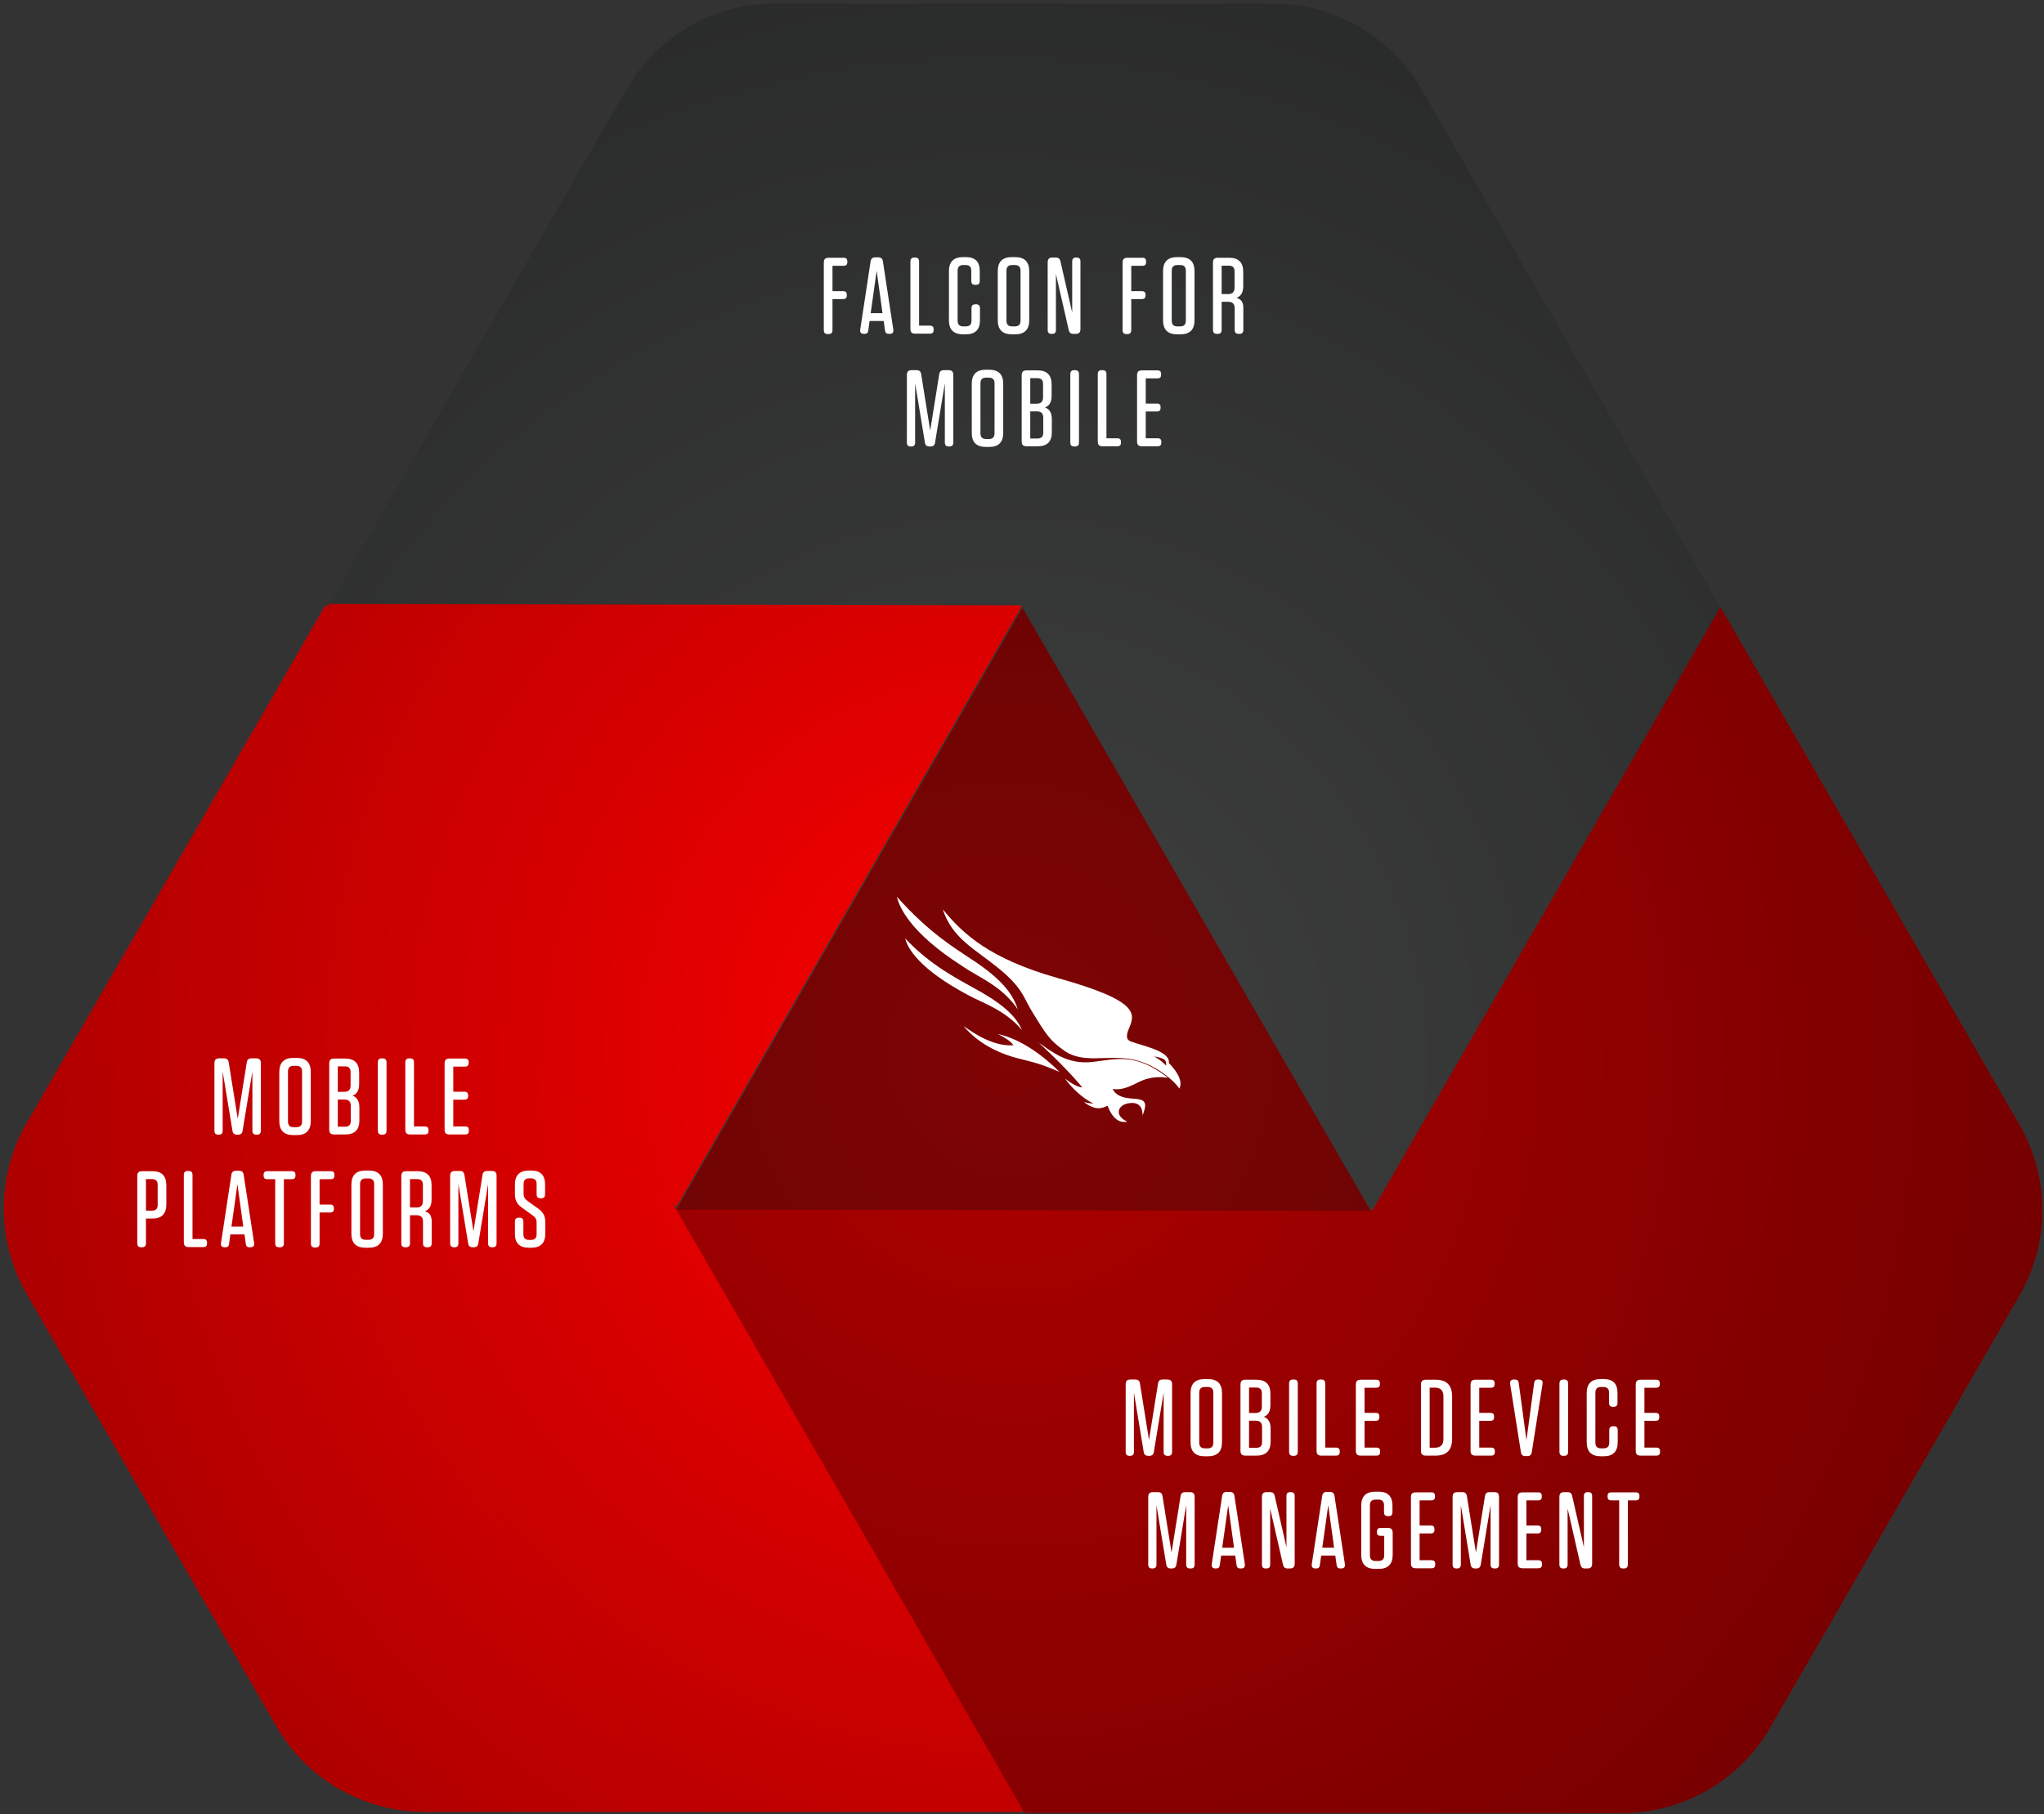 <?xml version="1.0" encoding="UTF-8"?>
<svg width="490px" height="435px" viewBox="0 0 490 435" version="1.1" xmlns="http://www.w3.org/2000/svg" xmlns:xlink="http://www.w3.org/1999/xlink">
    <rect x="0" y="0" width="490" height="435" fill="#333333" stroke="none"/>
    <!-- Generator: Sketch 52.5 (67469) - http://www.bohemiancoding.com/sketch -->
    <title>Group 11</title>
    <desc>Created with Sketch.</desc>
    <defs>
        <linearGradient x1="50%" y1="0%" x2="50%" y2="100%" id="linearGradient-1">
            <stop stop-color="#FE0000" offset="0%"></stop>
            <stop stop-color="#FC0000" offset="100%"></stop>
        </linearGradient>
        <radialGradient cx="48.605%" cy="53.495%" fx="48.605%" fy="53.495%" r="78.453%" gradientTransform="translate(0.486,0.535),scale(0.889,1),rotate(90),translate(-0.486,-0.535)" id="radialGradient-2">
            <stop stop-color="#000000" stop-opacity="0" offset="0%"></stop>
            <stop stop-color="#000000" offset="100%"></stop>
        </radialGradient>
    </defs>
    <g id="Page-1" stroke="none" stroke-width="1" fill="none" fill-rule="evenodd">
        <g id="FalconForMobile_v2" transform="translate(-395, -1272)">
            <g id="Group-11" transform="translate(305.428, 1199.872)">
                <g id="Group-8" transform="translate(314, 326) rotate(-120) translate(-314, -326) translate(63, 109)">
                    <path d="M156.006,20.487 L84.345,144.5 L167.844,289 L334.842,289 L418.345,144.5 L346.68,20.486 C339.354,7.808 325.823,1.86265761e-14 311.181,2.13162821e-14 L191.505,-7.10542736e-15 C176.863,-4.4156548e-15 163.332,7.809 156.006,20.487 Z" id="Fill-1" fill="url(#linearGradient-1)"></path>
                    <path d="M83.845,145 L12.199,268.984 C4.865,281.676 4.865,297.319 12.199,310.011 L72.007,413.513 C79.333,426.191 92.864,434 107.507,434 L250.85,434 L334.345,289.498 L250.85,145 L83.845,145 Z" id="Fill-2" fill="#AF0000"></path>
                    <path d="M250.849,145 L167.345,289.498 L250.849,434 L394.185,434 C408.828,434 422.359,426.191 429.685,413.513 L489.492,310.011 C496.826,297.319 496.826,281.677 489.492,268.984 L417.847,145 L250.849,145 Z" id="Fill-3" fill="#3F4040"></path>
                    <polygon id="Fill-4" fill="#AF0000" points="167.984 289 251.345 145 84.345 145 167.707 289"></polygon>
                    <path d="M334.984,289 L418.345,145.302 L334.984,124 L251.345,145.302 L334.561,288.756 C334.648,288.907 334.809,289 334.984,289 Z" id="Fill-5" fill="#FC0000"></path>
                    <polygon id="Fill-6" fill="#3F4040" points="167.627 289 167.345 289.486 250.85 434 334.345 289.486 334.069 289"></polygon>
                    <polygon id="Fill-7" fill="#7F0404" points="167.345 289 334.345 289 250.848 145"></polygon>
                </g>
                <g id="Group-8" opacity="0.44" transform="translate(314.25, 326.433) rotate(-120) translate(-314.25, -326.433) translate(69.75, 109.433)" fill="url(#radialGradient-2)">
                    <path d="M412.183,145.582 L483.492,268.984 C490.826,281.677 490.826,297.319 483.492,310.011 L423.685,413.513 C416.359,426.191 402.828,434 388.185,434 L244.85,434 L101.507,434 C86.864,434 73.333,426.191 66.007,413.513 L6.199,310.011 C-1.135,297.319 -1.135,281.676 6.199,268.984 L77.845,145 L78.634,145 L78.345,144.5 L150.006,20.487 C157.332,7.809 170.863,-2.3178933e-13 185.505,-2.34479103e-13 L305.181,-2.06057393e-13 C319.823,-2.08747099e-13 333.354,7.808 340.68,20.486 L412.345,144.5 L411.951,145.182 L411.965,145.205 L412.345,145.302 L412.183,145.582 Z" id="Combined-Shape"></path>
                </g>
                <g id="Group-7" transform="translate(304.572, 287.128)" fill="#FFFFFF">
                    <path d="M65,43.395 C63.553,43.247 60.987,42.882 57.771,44.541 C54.556,46.196 53.294,46.268 51.717,46.097 C52.179,46.961 53.119,48.153 56.075,48.365 C59.026,48.576 60.438,48.671 58.884,52.436 C58.919,51.301 58.659,49.099 55.728,49.487 C52.798,49.872 52.114,52.571 55.257,53.918 C54.234,54.127 52.067,54.252 50.52,50.112 C49.448,50.586 47.794,51.54 44.796,49.176 C45.838,49.563 47.133,49.589 47.133,49.589 C44.471,48.288 41.93,45.872 40.301,43.587 C41.59,44.571 43.017,45.553 44.459,45.734 C42.755,43.612 38.819,39.365 34,35 C37.098,37.069 40.835,40.339 46.951,39.604 C53.069,38.867 57.178,37.434 65,43.395" id="Fill-1"></path>
                    <path d="M39,42 C35.098,40.365 34.264,40.036 29.248,38.801 C24.232,37.569 19.295,35.001 16,31 C18.326,32.647 23.076,35.964 27.954,35.605 C27.211,34.555 25.843,33.737 24.21,32.91 C26.054,33.339 31.635,34.719 39,42" id="Fill-3"></path>
                    <path d="M29,27 C28.025,24.133 26.261,20.459 17.907,15.005 C13.839,12.254 7.864,8.802 0,0 C0.562,2.37 3.047,8.545 15.57,16.554 C19.683,19.431 24.993,21.203 29,27" id="Fill-5"></path>
                    <path d="M30,32 C28.934,29.539 26.793,26.379 18.41,21.866 C14.545,19.694 7.942,16.355 2,10 C2.538,12.295 5.294,17.335 17.162,23.626 C20.448,25.443 26.002,27.144 30,32" id="Fill-7"></path>
                    <path d="M38.429,19.459 C22.345,14.865 15.947,9.068 11,3 C13.26,9.985 18.649,12.484 24.404,17.173 C30.162,21.865 30.491,24.386 32.186,27.155 C35.963,33.328 36.566,34.346 40.315,37.045 C44.734,39.972 50.081,37.99 55.944,38.907 C61.805,39.825 66.649,44.283 67.704,46 C68.931,43.812 65.999,40.659 65.202,39.87 C65.627,37 58.837,35.742 56.263,34.759 C55.758,34.566 54.508,34.278 55.592,31.707 C57.054,28.158 58.576,25.065 38.429,19.459 M61.642,38.293 C64.693,38.754 64.54,39.401 64.572,40.511 C63.276,39.098 61.642,38.293 61.642,38.293" id="Fill-9"></path>
                </g>
                <path d="M287.06,151.218 L287.06,135.124 C287.06,134.266 287.398,133.928 288.256,133.928 L291.766,133.928 C292.442,133.928 292.702,134.188 292.702,134.864 L292.702,134.916 C292.702,135.592 292.442,135.852 291.766,135.852 L289.14,135.852 L289.14,141.936 L291.662,141.936 C292.312,141.936 292.572,142.196 292.572,142.846 L292.572,142.898 C292.572,143.574 292.312,143.834 291.662,143.834 L289.14,143.834 L289.14,151.218 C289.14,151.946 288.854,152.232 288.126,152.232 L288.074,152.232 C287.346,152.232 287.06,151.946 287.06,151.218 Z M298.298,147.214 L301.132,147.214 L299.728,137.048 L298.298,147.214 Z M302.744,152.18 L302.692,152.18 C302.068,152.18 301.808,151.946 301.73,151.322 L301.418,149.086 L298.038,149.086 L297.726,151.348 C297.648,151.946 297.388,152.18 296.79,152.18 L296.738,152.18 C295.958,152.18 295.672,151.842 295.802,151.062 L298.272,134.838 C298.376,134.11 298.714,133.824 299.442,133.824 L300.066,133.824 C300.794,133.824 301.132,134.11 301.236,134.838 L303.706,151.036 C303.836,151.842 303.55,152.18 302.744,152.18 Z M307.821,150.932 L307.821,134.89 C307.821,134.162 308.107,133.876 308.835,133.876 L308.887,133.876 C309.615,133.876 309.901,134.162 309.901,134.89 L309.901,150.204 L312.449,150.204 C313.125,150.204 313.385,150.464 313.385,151.14 L313.385,151.192 C313.385,151.868 313.125,152.128 312.449,152.128 L309.017,152.128 C308.159,152.128 307.821,151.79 307.821,150.932 Z M322.465,149.008 L322.465,146.07 C322.465,145.368 322.751,145.082 323.453,145.082 L323.505,145.082 C324.207,145.082 324.493,145.368 324.493,146.07 L324.493,148.904 C324.493,151.166 323.375,152.284 321.113,152.284 L320.437,152.284 C318.175,152.284 317.057,151.166 317.057,148.904 L317.057,137.152 C317.057,134.89 318.175,133.772 320.437,133.772 L321.113,133.772 C323.349,133.772 324.441,134.864 324.441,137.1 L324.441,139.44 C324.441,140.142 324.155,140.428 323.453,140.428 L323.401,140.428 C322.699,140.428 322.413,140.142 322.413,139.44 L322.413,137.048 C322.413,136.112 321.971,135.67 321.035,135.67 L320.515,135.67 C319.579,135.67 319.137,136.112 319.137,137.048 L319.137,149.008 C319.137,149.944 319.579,150.386 320.515,150.386 L321.087,150.386 C322.023,150.386 322.465,149.944 322.465,149.008 Z M336.304,137.152 L336.304,148.904 C336.304,151.166 335.186,152.284 332.924,152.284 L332.144,152.284 C329.882,152.284 328.764,151.166 328.764,148.904 L328.764,137.152 C328.764,134.89 329.882,133.772 332.144,133.772 L332.924,133.772 C335.186,133.772 336.304,134.89 336.304,137.152 Z M334.224,149.008 L334.224,137.048 C334.224,136.112 333.782,135.67 332.846,135.67 L332.222,135.67 C331.286,135.67 330.844,136.112 330.844,137.048 L330.844,149.008 C330.844,149.944 331.286,150.386 332.222,150.386 L332.846,150.386 C333.782,150.386 334.224,149.944 334.224,149.008 Z M347.386,152.18 L346.944,152.18 C346.242,152.18 345.93,151.92 345.774,151.244 L342.706,137.828 L342.706,151.218 C342.706,151.894 342.42,152.18 341.744,152.18 L341.692,152.18 C341.016,152.18 340.73,151.894 340.73,151.218 L340.73,135.072 C340.73,134.214 341.068,133.876 341.926,133.876 L342.628,133.876 C343.33,133.876 343.642,134.136 343.798,134.812 L346.606,147.084 L346.606,134.838 C346.606,134.162 346.892,133.876 347.568,133.876 L347.62,133.876 C348.296,133.876 348.582,134.162 348.582,134.838 L348.582,150.984 C348.582,151.842 348.244,152.18 347.386,152.18 Z M358.683,151.218 L358.683,135.124 C358.683,134.266 359.021,133.928 359.879,133.928 L363.389,133.928 C364.065,133.928 364.325,134.188 364.325,134.864 L364.325,134.916 C364.325,135.592 364.065,135.852 363.389,135.852 L360.763,135.852 L360.763,141.936 L363.285,141.936 C363.935,141.936 364.195,142.196 364.195,142.846 L364.195,142.898 C364.195,143.574 363.935,143.834 363.285,143.834 L360.763,143.834 L360.763,151.218 C360.763,151.946 360.477,152.232 359.749,152.232 L359.697,152.232 C358.969,152.232 358.683,151.946 358.683,151.218 Z M375.928,137.152 L375.928,148.904 C375.928,151.166 374.81,152.284 372.548,152.284 L371.768,152.284 C369.506,152.284 368.388,151.166 368.388,148.904 L368.388,137.152 C368.388,134.89 369.506,133.772 371.768,133.772 L372.548,133.772 C374.81,133.772 375.928,134.89 375.928,137.152 Z M373.848,149.008 L373.848,137.048 C373.848,136.112 373.406,135.67 372.47,135.67 L371.846,135.67 C370.91,135.67 370.468,136.112 370.468,137.048 L370.468,149.008 C370.468,149.944 370.91,150.386 371.846,150.386 L372.47,150.386 C373.406,150.386 373.848,149.944 373.848,149.008 Z M385.528,141.104 L385.528,137.204 C385.528,136.268 385.086,135.826 384.15,135.826 L382.434,135.826 L382.434,142.638 L383.994,142.638 C385.034,142.638 385.528,142.144 385.528,141.104 Z M387.608,140.688 C387.608,142.326 387.036,143.132 385.996,143.548 C387.14,143.86 387.634,144.588 387.634,145.992 L387.634,151.166 C387.634,151.894 387.348,152.18 386.62,152.18 L386.568,152.18 C385.84,152.18 385.554,151.894 385.554,151.166 L385.554,146.07 C385.554,144.978 385.06,144.484 383.968,144.484 L382.434,144.484 L382.434,151.166 C382.434,151.894 382.148,152.18 381.42,152.18 L381.368,152.18 C380.64,152.18 380.354,151.894 380.354,151.166 L380.354,135.124 C380.354,134.266 380.692,133.928 381.55,133.928 L384.228,133.928 C386.49,133.928 387.608,135.046 387.608,137.308 L387.608,140.688 Z M312.566,179.18 L312.462,179.18 C311.734,179.18 311.396,178.92 311.292,178.192 L308.952,164.022 L308.952,178.218 C308.952,178.894 308.666,179.18 307.99,179.18 L307.938,179.18 C307.262,179.18 306.976,178.894 306.976,178.218 L306.976,162.072 C306.976,161.214 307.314,160.876 308.172,160.876 L309.238,160.876 C309.966,160.876 310.304,161.162 310.408,161.89 L312.566,175.358 L314.724,161.89 C314.828,161.162 315.166,160.876 315.894,160.876 L316.908,160.876 C317.766,160.876 318.104,161.214 318.104,162.072 L318.104,178.192 C318.104,178.894 317.818,179.18 317.116,179.18 L317.064,179.18 C316.362,179.18 316.076,178.894 316.076,178.192 L316.076,164.022 L313.736,178.192 C313.632,178.92 313.294,179.18 312.566,179.18 Z M330.07,164.152 L330.07,175.904 C330.07,178.166 328.952,179.284 326.69,179.284 L325.91,179.284 C323.648,179.284 322.53,178.166 322.53,175.904 L322.53,164.152 C322.53,161.89 323.648,160.772 325.91,160.772 L326.69,160.772 C328.952,160.772 330.07,161.89 330.07,164.152 Z M327.99,176.008 L327.99,164.048 C327.99,163.112 327.548,162.67 326.612,162.67 L325.988,162.67 C325.052,162.67 324.61,163.112 324.61,164.048 L324.61,176.008 C324.61,176.944 325.052,177.386 325.988,177.386 L326.612,177.386 C327.548,177.386 327.99,176.944 327.99,176.008 Z M341.673,166.986 C341.673,168.598 341.127,169.43 340.087,169.82 C341.153,170.236 341.725,171.068 341.725,172.68 L341.725,175.748 C341.725,178.01 340.607,179.128 338.345,179.128 L335.693,179.128 C334.835,179.128 334.497,178.79 334.497,177.932 L334.497,162.124 C334.497,161.266 334.835,160.928 335.693,160.928 L338.293,160.928 C340.555,160.928 341.673,162.046 341.673,164.308 L341.673,166.986 Z M339.619,167.376 L339.619,164.178 C339.619,163.242 339.177,162.8 338.241,162.8 L336.551,162.8 L336.551,168.91 L338.085,168.91 C339.125,168.91 339.619,168.416 339.619,167.376 Z M338.137,170.756 L336.551,170.756 L336.551,177.256 L338.293,177.256 C339.229,177.256 339.671,176.814 339.671,175.878 L339.671,172.29 C339.671,171.25 339.177,170.756 338.137,170.756 Z M347.165,160.876 L347.217,160.876 C347.945,160.876 348.231,161.162 348.231,161.89 L348.231,178.166 C348.231,178.894 347.945,179.18 347.217,179.18 L347.165,179.18 C346.437,179.18 346.151,178.894 346.151,178.166 L346.151,161.89 C346.151,161.162 346.437,160.876 347.165,160.876 Z M352.736,177.932 L352.736,161.89 C352.736,161.162 353.022,160.876 353.75,160.876 L353.802,160.876 C354.53,160.876 354.816,161.162 354.816,161.89 L354.816,177.204 L357.364,177.204 C358.04,177.204 358.3,177.464 358.3,178.14 L358.3,178.192 C358.3,178.868 358.04,179.128 357.364,179.128 L353.932,179.128 C353.074,179.128 352.736,178.79 352.736,177.932 Z M362.154,177.932 L362.154,162.124 C362.154,161.266 362.492,160.928 363.35,160.928 L366.99,160.928 C367.666,160.928 367.926,161.188 367.926,161.864 L367.926,161.916 C367.926,162.592 367.666,162.852 366.99,162.852 L364.234,162.852 L364.234,168.884 L366.886,168.884 C367.536,168.884 367.796,169.144 367.796,169.794 L367.796,169.846 C367.796,170.522 367.536,170.782 366.886,170.782 L364.234,170.782 L364.234,177.204 L367.042,177.204 C367.718,177.204 367.978,177.464 367.978,178.14 L367.978,178.192 C367.978,178.868 367.718,179.128 367.042,179.128 L363.35,179.128 C362.492,179.128 362.154,178.79 362.154,177.932 Z" id="FALCONFORMOBILE" fill="#FFFFFF" fill-rule="nonzero"></path>
                <path d="M146.566,344.18 L146.462,344.18 C145.734,344.18 145.396,343.92 145.292,343.192 L142.952,329.022 L142.952,343.218 C142.952,343.894 142.666,344.18 141.99,344.18 L141.938,344.18 C141.262,344.18 140.976,343.894 140.976,343.218 L140.976,327.072 C140.976,326.214 141.314,325.876 142.172,325.876 L143.238,325.876 C143.966,325.876 144.304,326.162 144.408,326.89 L146.566,340.358 L148.724,326.89 C148.828,326.162 149.166,325.876 149.894,325.876 L150.908,325.876 C151.766,325.876 152.104,326.214 152.104,327.072 L152.104,343.192 C152.104,343.894 151.818,344.18 151.116,344.18 L151.064,344.18 C150.362,344.18 150.076,343.894 150.076,343.192 L150.076,329.022 L147.736,343.192 C147.632,343.92 147.294,344.18 146.566,344.18 Z M164.07,329.152 L164.07,340.904 C164.07,343.166 162.952,344.284 160.69,344.284 L159.91,344.284 C157.648,344.284 156.53,343.166 156.53,340.904 L156.53,329.152 C156.53,326.89 157.648,325.772 159.91,325.772 L160.69,325.772 C162.952,325.772 164.07,326.89 164.07,329.152 Z M161.99,341.008 L161.99,329.048 C161.99,328.112 161.548,327.67 160.612,327.67 L159.988,327.67 C159.052,327.67 158.61,328.112 158.61,329.048 L158.61,341.008 C158.61,341.944 159.052,342.386 159.988,342.386 L160.612,342.386 C161.548,342.386 161.99,341.944 161.99,341.008 Z M175.673,331.986 C175.673,333.598 175.127,334.43 174.087,334.82 C175.153,335.236 175.725,336.068 175.725,337.68 L175.725,340.748 C175.725,343.01 174.607,344.128 172.345,344.128 L169.693,344.128 C168.835,344.128 168.497,343.79 168.497,342.932 L168.497,327.124 C168.497,326.266 168.835,325.928 169.693,325.928 L172.293,325.928 C174.555,325.928 175.673,327.046 175.673,329.308 L175.673,331.986 Z M173.619,332.376 L173.619,329.178 C173.619,328.242 173.177,327.8 172.241,327.8 L170.551,327.8 L170.551,333.91 L172.085,333.91 C173.125,333.91 173.619,333.416 173.619,332.376 Z M172.137,335.756 L170.551,335.756 L170.551,342.256 L172.293,342.256 C173.229,342.256 173.671,341.814 173.671,340.878 L173.671,337.29 C173.671,336.25 173.177,335.756 172.137,335.756 Z M181.165,325.876 L181.217,325.876 C181.945,325.876 182.231,326.162 182.231,326.89 L182.231,343.166 C182.231,343.894 181.945,344.18 181.217,344.18 L181.165,344.18 C180.437,344.18 180.151,343.894 180.151,343.166 L180.151,326.89 C180.151,326.162 180.437,325.876 181.165,325.876 Z M186.736,342.932 L186.736,326.89 C186.736,326.162 187.022,325.876 187.75,325.876 L187.802,325.876 C188.53,325.876 188.816,326.162 188.816,326.89 L188.816,342.204 L191.364,342.204 C192.04,342.204 192.3,342.464 192.3,343.14 L192.3,343.192 C192.3,343.868 192.04,344.128 191.364,344.128 L187.932,344.128 C187.074,344.128 186.736,343.79 186.736,342.932 Z M196.154,342.932 L196.154,327.124 C196.154,326.266 196.492,325.928 197.35,325.928 L200.99,325.928 C201.666,325.928 201.926,326.188 201.926,326.864 L201.926,326.916 C201.926,327.592 201.666,327.852 200.99,327.852 L198.234,327.852 L198.234,333.884 L200.886,333.884 C201.536,333.884 201.796,334.144 201.796,334.794 L201.796,334.846 C201.796,335.522 201.536,335.782 200.886,335.782 L198.234,335.782 L198.234,342.204 L201.042,342.204 C201.718,342.204 201.978,342.464 201.978,343.14 L201.978,343.192 C201.978,343.868 201.718,344.128 201.042,344.128 L197.35,344.128 C196.492,344.128 196.154,343.79 196.154,342.932 Z M126.068,364.29 L124.56,364.29 L124.56,370.166 C124.56,370.894 124.274,371.18 123.546,371.18 L123.494,371.18 C122.766,371.18 122.48,370.894 122.48,370.166 L122.48,354.124 C122.48,353.266 122.818,352.928 123.676,352.928 L126.068,352.928 C128.33,352.928 129.448,354.046 129.448,356.308 L129.448,360.91 C129.448,363.172 128.33,364.29 126.068,364.29 Z M127.368,361.014 L127.368,356.204 C127.368,355.268 126.926,354.826 125.99,354.826 L124.56,354.826 L124.56,362.392 L125.99,362.392 C126.926,362.392 127.368,361.95 127.368,361.014 Z M133.641,369.932 L133.641,353.89 C133.641,353.162 133.927,352.876 134.655,352.876 L134.707,352.876 C135.435,352.876 135.721,353.162 135.721,353.89 L135.721,369.204 L138.269,369.204 C138.945,369.204 139.205,369.464 139.205,370.14 L139.205,370.192 C139.205,370.868 138.945,371.128 138.269,371.128 L134.837,371.128 C133.979,371.128 133.641,370.79 133.641,369.932 Z M145.061,366.214 L147.895,366.214 L146.491,356.048 L145.061,366.214 Z M149.507,371.18 L149.455,371.18 C148.831,371.18 148.571,370.946 148.493,370.322 L148.181,368.086 L144.801,368.086 L144.489,370.348 C144.411,370.946 144.151,371.18 143.553,371.18 L143.501,371.18 C142.721,371.18 142.435,370.842 142.565,370.062 L145.035,353.838 C145.139,353.11 145.477,352.824 146.205,352.824 L146.829,352.824 C147.557,352.824 147.895,353.11 147.999,353.838 L150.469,370.036 C150.599,370.842 150.313,371.18 149.507,371.18 Z M157.626,354.852 L157.626,370.166 C157.626,370.894 157.34,371.18 156.612,371.18 L156.56,371.18 C155.832,371.18 155.546,370.894 155.546,370.166 L155.546,354.852 L153.7,354.852 C153.024,354.852 152.764,354.592 152.764,353.916 L152.764,353.864 C152.764,353.188 153.024,352.928 153.7,352.928 L159.472,352.928 C160.148,352.928 160.408,353.188 160.408,353.864 L160.408,353.916 C160.408,354.592 160.148,354.852 159.472,354.852 L157.626,354.852 Z M164.106,370.218 L164.106,354.124 C164.106,353.266 164.444,352.928 165.302,352.928 L168.812,352.928 C169.488,352.928 169.748,353.188 169.748,353.864 L169.748,353.916 C169.748,354.592 169.488,354.852 168.812,354.852 L166.186,354.852 L166.186,360.936 L168.708,360.936 C169.358,360.936 169.618,361.196 169.618,361.846 L169.618,361.898 C169.618,362.574 169.358,362.834 168.708,362.834 L166.186,362.834 L166.186,370.218 C166.186,370.946 165.9,371.232 165.172,371.232 L165.12,371.232 C164.392,371.232 164.106,370.946 164.106,370.218 Z M181.351,356.152 L181.351,367.904 C181.351,370.166 180.233,371.284 177.971,371.284 L177.191,371.284 C174.929,371.284 173.811,370.166 173.811,367.904 L173.811,356.152 C173.811,353.89 174.929,352.772 177.191,352.772 L177.971,352.772 C180.233,352.772 181.351,353.89 181.351,356.152 Z M179.271,368.008 L179.271,356.048 C179.271,355.112 178.829,354.67 177.893,354.67 L177.269,354.67 C176.333,354.67 175.891,355.112 175.891,356.048 L175.891,368.008 C175.891,368.944 176.333,369.386 177.269,369.386 L177.893,369.386 C178.829,369.386 179.271,368.944 179.271,368.008 Z M190.951,360.104 L190.951,356.204 C190.951,355.268 190.509,354.826 189.573,354.826 L187.857,354.826 L187.857,361.638 L189.417,361.638 C190.457,361.638 190.951,361.144 190.951,360.104 Z M193.031,359.688 C193.031,361.326 192.459,362.132 191.419,362.548 C192.563,362.86 193.057,363.588 193.057,364.992 L193.057,370.166 C193.057,370.894 192.771,371.18 192.043,371.18 L191.991,371.18 C191.263,371.18 190.977,370.894 190.977,370.166 L190.977,365.07 C190.977,363.978 190.483,363.484 189.391,363.484 L187.857,363.484 L187.857,370.166 C187.857,370.894 187.571,371.18 186.843,371.18 L186.791,371.18 C186.063,371.18 185.777,370.894 185.777,370.166 L185.777,354.124 C185.777,353.266 186.115,352.928 186.973,352.928 L189.651,352.928 C191.913,352.928 193.031,354.046 193.031,356.308 L193.031,359.688 Z M203.074,371.18 L202.97,371.18 C202.242,371.18 201.904,370.92 201.8,370.192 L199.46,356.022 L199.46,370.218 C199.46,370.894 199.174,371.18 198.498,371.18 L198.446,371.18 C197.77,371.18 197.484,370.894 197.484,370.218 L197.484,354.072 C197.484,353.214 197.822,352.876 198.68,352.876 L199.746,352.876 C200.474,352.876 200.812,353.162 200.916,353.89 L203.074,367.358 L205.232,353.89 C205.336,353.162 205.674,352.876 206.402,352.876 L207.416,352.876 C208.274,352.876 208.612,353.214 208.612,354.072 L208.612,370.192 C208.612,370.894 208.326,371.18 207.624,371.18 L207.572,371.18 C206.87,371.18 206.584,370.894 206.584,370.192 L206.584,356.022 L204.244,370.192 C204.14,370.92 203.802,371.18 203.074,371.18 Z M216.028,360.052 L218.55,361.872 C219.876,362.834 220.292,363.692 220.292,365.252 L220.292,367.904 C220.292,370.166 219.174,371.284 216.912,371.284 L216.34,371.284 C214.104,371.284 213.012,370.166 213.012,367.956 L213.012,365.07 C213.012,364.368 213.298,364.082 214,364.082 L214.052,364.082 C214.754,364.082 215.04,364.368 215.04,365.07 L215.04,368.034 C215.04,368.97 215.482,369.412 216.418,369.412 L216.834,369.412 C217.77,369.412 218.212,368.97 218.212,368.034 L218.212,365.304 C218.212,364.394 217.9,364.004 217.302,363.562 L214.754,361.716 C213.402,360.754 213.012,359.818 213.012,358.336 L213.012,356.152 C213.012,353.89 214.13,352.772 216.392,352.772 L216.912,352.772 C219.148,352.772 220.24,353.89 220.24,356.1 L220.24,358.44 C220.24,359.142 219.954,359.428 219.252,359.428 L219.2,359.428 C218.498,359.428 218.212,359.142 218.212,358.44 L218.212,356.022 C218.212,355.086 217.77,354.644 216.834,354.644 L216.47,354.644 C215.534,354.644 215.092,355.086 215.092,356.022 L215.092,358.31 C215.092,359.22 215.43,359.61 216.028,360.052 Z" id="MOBILEPLATFORMS" fill="#FFFFFF" fill-rule="nonzero"></path>
                <path d="M365.016,421.18 L364.912,421.18 C364.184,421.18 363.846,420.92 363.742,420.192 L361.402,406.022 L361.402,420.218 C361.402,420.894 361.116,421.18 360.44,421.18 L360.388,421.18 C359.712,421.18 359.426,420.894 359.426,420.218 L359.426,404.072 C359.426,403.214 359.764,402.876 360.622,402.876 L361.688,402.876 C362.416,402.876 362.754,403.162 362.858,403.89 L365.016,417.358 L367.174,403.89 C367.278,403.162 367.616,402.876 368.344,402.876 L369.358,402.876 C370.216,402.876 370.554,403.214 370.554,404.072 L370.554,420.192 C370.554,420.894 370.268,421.18 369.566,421.18 L369.514,421.18 C368.812,421.18 368.526,420.894 368.526,420.192 L368.526,406.022 L366.186,420.192 C366.082,420.92 365.744,421.18 365.016,421.18 Z M382.521,406.152 L382.521,417.904 C382.521,420.166 381.403,421.284 379.141,421.284 L378.361,421.284 C376.099,421.284 374.981,420.166 374.981,417.904 L374.981,406.152 C374.981,403.89 376.099,402.772 378.361,402.772 L379.141,402.772 C381.403,402.772 382.521,403.89 382.521,406.152 Z M380.441,418.008 L380.441,406.048 C380.441,405.112 379.999,404.67 379.063,404.67 L378.439,404.67 C377.503,404.67 377.061,405.112 377.061,406.048 L377.061,418.008 C377.061,418.944 377.503,419.386 378.439,419.386 L379.063,419.386 C379.999,419.386 380.441,418.944 380.441,418.008 Z M394.123,408.986 C394.123,410.598 393.577,411.43 392.537,411.82 C393.603,412.236 394.175,413.068 394.175,414.68 L394.175,417.748 C394.175,420.01 393.057,421.128 390.795,421.128 L388.143,421.128 C387.285,421.128 386.947,420.79 386.947,419.932 L386.947,404.124 C386.947,403.266 387.285,402.928 388.143,402.928 L390.743,402.928 C393.005,402.928 394.123,404.046 394.123,406.308 L394.123,408.986 Z M392.069,409.376 L392.069,406.178 C392.069,405.242 391.627,404.8 390.691,404.8 L389.001,404.8 L389.001,410.91 L390.535,410.91 C391.575,410.91 392.069,410.416 392.069,409.376 Z M390.587,412.756 L389.001,412.756 L389.001,419.256 L390.743,419.256 C391.679,419.256 392.121,418.814 392.121,417.878 L392.121,414.29 C392.121,413.25 391.627,412.756 390.587,412.756 Z M399.616,402.876 L399.668,402.876 C400.396,402.876 400.682,403.162 400.682,403.89 L400.682,420.166 C400.682,420.894 400.396,421.18 399.668,421.18 L399.616,421.18 C398.888,421.18 398.602,420.894 398.602,420.166 L398.602,403.89 C398.602,403.162 398.888,402.876 399.616,402.876 Z M405.186,419.932 L405.186,403.89 C405.186,403.162 405.472,402.876 406.2,402.876 L406.252,402.876 C406.98,402.876 407.266,403.162 407.266,403.89 L407.266,419.204 L409.814,419.204 C410.49,419.204 410.75,419.464 410.75,420.14 L410.75,420.192 C410.75,420.868 410.49,421.128 409.814,421.128 L406.382,421.128 C405.524,421.128 405.186,420.79 405.186,419.932 Z M414.605,419.932 L414.605,404.124 C414.605,403.266 414.943,402.928 415.801,402.928 L419.441,402.928 C420.117,402.928 420.377,403.188 420.377,403.864 L420.377,403.916 C420.377,404.592 420.117,404.852 419.441,404.852 L416.685,404.852 L416.685,410.884 L419.337,410.884 C419.987,410.884 420.247,411.144 420.247,411.794 L420.247,411.846 C420.247,412.522 419.987,412.782 419.337,412.782 L416.685,412.782 L416.685,419.204 L419.493,419.204 C420.169,419.204 420.429,419.464 420.429,420.14 L420.429,420.192 C420.429,420.868 420.169,421.128 419.493,421.128 L415.801,421.128 C414.943,421.128 414.605,420.79 414.605,419.932 Z M433.65,421.128 L431.414,421.128 C430.556,421.128 430.218,420.79 430.218,419.932 L430.218,404.124 C430.218,403.266 430.556,402.928 431.414,402.928 L433.65,402.928 C436.38,402.928 437.68,404.228 437.68,406.958 L437.68,417.098 C437.68,419.828 436.38,421.128 433.65,421.128 Z M433.546,404.826 L432.298,404.826 L432.298,419.23 L433.546,419.23 C434.95,419.23 435.6,418.528 435.6,417.124 L435.6,406.932 C435.6,405.528 434.95,404.826 433.546,404.826 Z M442.106,419.932 L442.106,404.124 C442.106,403.266 442.444,402.928 443.302,402.928 L446.942,402.928 C447.618,402.928 447.878,403.188 447.878,403.864 L447.878,403.916 C447.878,404.592 447.618,404.852 446.942,404.852 L444.186,404.852 L444.186,410.884 L446.838,410.884 C447.488,410.884 447.748,411.144 447.748,411.794 L447.748,411.846 C447.748,412.522 447.488,412.782 446.838,412.782 L444.186,412.782 L444.186,419.204 L446.994,419.204 C447.67,419.204 447.93,419.464 447.93,420.14 L447.93,420.192 C447.93,420.868 447.67,421.128 446.994,421.128 L443.302,421.128 C442.444,421.128 442.106,420.79 442.106,419.932 Z M455.685,421.232 L455.269,421.232 C454.593,421.232 454.281,420.972 454.177,420.296 L451.603,404.046 C451.473,403.24 451.785,402.876 452.591,402.876 L452.643,402.876 C453.293,402.876 453.579,403.11 453.657,403.734 L455.503,417.41 L457.349,403.708 C457.427,403.11 457.713,402.876 458.337,402.876 L458.389,402.876 C459.195,402.876 459.481,403.214 459.351,404.02 L456.777,420.296 C456.673,420.972 456.361,421.232 455.685,421.232 Z M464.427,402.876 L464.479,402.876 C465.207,402.876 465.493,403.162 465.493,403.89 L465.493,420.166 C465.493,420.894 465.207,421.18 464.479,421.18 L464.427,421.18 C463.699,421.18 463.413,420.894 463.413,420.166 L463.413,403.89 C463.413,403.162 463.699,402.876 464.427,402.876 Z M475.354,418.008 L475.354,415.07 C475.354,414.368 475.64,414.082 476.342,414.082 L476.394,414.082 C477.096,414.082 477.382,414.368 477.382,415.07 L477.382,417.904 C477.382,420.166 476.264,421.284 474.002,421.284 L473.326,421.284 C471.064,421.284 469.946,420.166 469.946,417.904 L469.946,406.152 C469.946,403.89 471.064,402.772 473.326,402.772 L474.002,402.772 C476.238,402.772 477.33,403.864 477.33,406.1 L477.33,408.44 C477.33,409.142 477.044,409.428 476.342,409.428 L476.29,409.428 C475.588,409.428 475.302,409.142 475.302,408.44 L475.302,406.048 C475.302,405.112 474.86,404.67 473.924,404.67 L473.404,404.67 C472.468,404.67 472.026,405.112 472.026,406.048 L472.026,418.008 C472.026,418.944 472.468,419.386 473.404,419.386 L473.976,419.386 C474.912,419.386 475.354,418.944 475.354,418.008 Z M481.704,419.932 L481.704,404.124 C481.704,403.266 482.042,402.928 482.9,402.928 L486.54,402.928 C487.216,402.928 487.476,403.188 487.476,403.864 L487.476,403.916 C487.476,404.592 487.216,404.852 486.54,404.852 L483.784,404.852 L483.784,410.884 L486.436,410.884 C487.086,410.884 487.346,411.144 487.346,411.794 L487.346,411.846 C487.346,412.522 487.086,412.782 486.436,412.782 L483.784,412.782 L483.784,419.204 L486.592,419.204 C487.268,419.204 487.528,419.464 487.528,420.14 L487.528,420.192 C487.528,420.868 487.268,421.128 486.592,421.128 L482.9,421.128 C482.042,421.128 481.704,420.79 481.704,419.932 Z M370.421,448.18 L370.317,448.18 C369.589,448.18 369.251,447.92 369.147,447.192 L366.807,433.022 L366.807,447.218 C366.807,447.894 366.521,448.18 365.845,448.18 L365.793,448.18 C365.117,448.18 364.831,447.894 364.831,447.218 L364.831,431.072 C364.831,430.214 365.169,429.876 366.027,429.876 L367.093,429.876 C367.821,429.876 368.159,430.162 368.263,430.89 L370.421,444.358 L372.579,430.89 C372.683,430.162 373.021,429.876 373.749,429.876 L374.763,429.876 C375.621,429.876 375.959,430.214 375.959,431.072 L375.959,447.192 C375.959,447.894 375.673,448.18 374.971,448.18 L374.919,448.18 C374.217,448.18 373.931,447.894 373.931,447.192 L373.931,433.022 L371.591,447.192 C371.487,447.92 371.149,448.18 370.421,448.18 Z M382.569,443.214 L385.403,443.214 L383.999,433.048 L382.569,443.214 Z M387.015,448.18 L386.963,448.18 C386.339,448.18 386.079,447.946 386.001,447.322 L385.689,445.086 L382.309,445.086 L381.997,447.348 C381.919,447.946 381.659,448.18 381.061,448.18 L381.009,448.18 C380.229,448.18 379.943,447.842 380.073,447.062 L382.543,430.838 C382.647,430.11 382.985,429.824 383.713,429.824 L384.337,429.824 C385.065,429.824 385.403,430.11 385.507,430.838 L387.977,447.036 C388.107,447.842 387.821,448.18 387.015,448.18 Z M398.748,448.18 L398.306,448.18 C397.604,448.18 397.292,447.92 397.136,447.244 L394.068,433.828 L394.068,447.218 C394.068,447.894 393.782,448.18 393.106,448.18 L393.054,448.18 C392.378,448.18 392.092,447.894 392.092,447.218 L392.092,431.072 C392.092,430.214 392.43,429.876 393.288,429.876 L393.99,429.876 C394.692,429.876 395.004,430.136 395.16,430.812 L397.968,443.084 L397.968,430.838 C397.968,430.162 398.254,429.876 398.93,429.876 L398.982,429.876 C399.658,429.876 399.944,430.162 399.944,430.838 L399.944,446.984 C399.944,447.842 399.606,448.18 398.748,448.18 Z M406.554,443.214 L409.388,443.214 L407.984,433.048 L406.554,443.214 Z M411,448.18 L410.948,448.18 C410.324,448.18 410.064,447.946 409.986,447.322 L409.674,445.086 L406.294,445.086 L405.982,447.348 C405.904,447.946 405.644,448.18 405.046,448.18 L404.994,448.18 C404.214,448.18 403.928,447.842 404.058,447.062 L406.528,430.838 C406.632,430.11 406.97,429.824 407.698,429.824 L408.322,429.824 C409.05,429.824 409.388,430.11 409.492,430.838 L411.962,447.036 C412.092,447.842 411.806,448.18 411,448.18 Z M421.407,445.008 L421.407,440.354 L420.497,440.354 C419.899,440.354 419.665,440.12 419.665,439.522 L419.665,439.366 C419.665,438.716 419.925,438.456 420.601,438.456 L422.239,438.456 C423.097,438.456 423.435,438.794 423.435,439.652 L423.435,444.904 C423.435,447.166 422.317,448.284 420.055,448.284 L419.275,448.284 C417.013,448.284 415.895,447.166 415.895,444.904 L415.895,433.152 C415.895,430.89 417.013,429.772 419.275,429.772 L420.055,429.772 C422.291,429.772 423.383,430.89 423.383,433.1 L423.383,434.66 C423.383,435.362 423.097,435.648 422.395,435.648 L422.343,435.648 C421.641,435.648 421.355,435.362 421.355,434.66 L421.355,433.048 C421.355,432.112 420.913,431.67 419.977,431.67 L419.353,431.67 C418.417,431.67 417.975,432.112 417.975,433.048 L417.975,445.008 C417.975,445.944 418.417,446.386 419.353,446.386 L420.029,446.386 C420.965,446.386 421.407,445.944 421.407,445.008 Z M427.809,446.932 L427.809,431.124 C427.809,430.266 428.147,429.928 429.005,429.928 L432.645,429.928 C433.321,429.928 433.581,430.188 433.581,430.864 L433.581,430.916 C433.581,431.592 433.321,431.852 432.645,431.852 L429.889,431.852 L429.889,437.884 L432.541,437.884 C433.191,437.884 433.451,438.144 433.451,438.794 L433.451,438.846 C433.451,439.522 433.191,439.782 432.541,439.782 L429.889,439.782 L429.889,446.204 L432.697,446.204 C433.373,446.204 433.633,446.464 433.633,447.14 L433.633,447.192 C433.633,447.868 433.373,448.128 432.697,448.128 L429.005,448.128 C428.147,448.128 427.809,447.79 427.809,446.932 Z M443.39,448.18 L443.286,448.18 C442.558,448.18 442.22,447.92 442.116,447.192 L439.776,433.022 L439.776,447.218 C439.776,447.894 439.49,448.18 438.814,448.18 L438.762,448.18 C438.086,448.18 437.8,447.894 437.8,447.218 L437.8,431.072 C437.8,430.214 438.138,429.876 438.996,429.876 L440.062,429.876 C440.79,429.876 441.128,430.162 441.232,430.89 L443.39,444.358 L445.548,430.89 C445.652,430.162 445.99,429.876 446.718,429.876 L447.732,429.876 C448.59,429.876 448.928,430.214 448.928,431.072 L448.928,447.192 C448.928,447.894 448.642,448.18 447.94,448.18 L447.888,448.18 C447.186,448.18 446.9,447.894 446.9,447.192 L446.9,433.022 L444.56,447.192 C444.456,447.92 444.118,448.18 443.39,448.18 Z M453.406,446.932 L453.406,431.124 C453.406,430.266 453.744,429.928 454.602,429.928 L458.242,429.928 C458.918,429.928 459.178,430.188 459.178,430.864 L459.178,430.916 C459.178,431.592 458.918,431.852 458.242,431.852 L455.486,431.852 L455.486,437.884 L458.138,437.884 C458.788,437.884 459.048,438.144 459.048,438.794 L459.048,438.846 C459.048,439.522 458.788,439.782 458.138,439.782 L455.486,439.782 L455.486,446.204 L458.294,446.204 C458.97,446.204 459.23,446.464 459.23,447.14 L459.23,447.192 C459.23,447.868 458.97,448.128 458.294,448.128 L454.602,448.128 C453.744,448.128 453.406,447.79 453.406,446.932 Z M470.053,448.18 L469.611,448.18 C468.909,448.18 468.597,447.92 468.441,447.244 L465.373,433.828 L465.373,447.218 C465.373,447.894 465.087,448.18 464.411,448.18 L464.359,448.18 C463.683,448.18 463.397,447.894 463.397,447.218 L463.397,431.072 C463.397,430.214 463.735,429.876 464.593,429.876 L465.295,429.876 C465.997,429.876 466.309,430.136 466.465,430.812 L469.273,443.084 L469.273,430.838 C469.273,430.162 469.559,429.876 470.235,429.876 L470.287,429.876 C470.963,429.876 471.249,430.162 471.249,430.838 L471.249,446.984 C471.249,447.842 470.911,448.18 470.053,448.18 Z M479.809,431.852 L479.809,447.166 C479.809,447.894 479.523,448.18 478.795,448.18 L478.743,448.18 C478.015,448.18 477.729,447.894 477.729,447.166 L477.729,431.852 L475.883,431.852 C475.207,431.852 474.947,431.592 474.947,430.916 L474.947,430.864 C474.947,430.188 475.207,429.928 475.883,429.928 L481.655,429.928 C482.331,429.928 482.591,430.188 482.591,430.864 L482.591,430.916 C482.591,431.592 482.331,431.852 481.655,431.852 L479.809,431.852 Z" id="MOBILEDEVICEMANAGEMENT" fill="#FFFFFF" fill-rule="nonzero"></path>
            </g>
        </g>
    </g>
</svg>